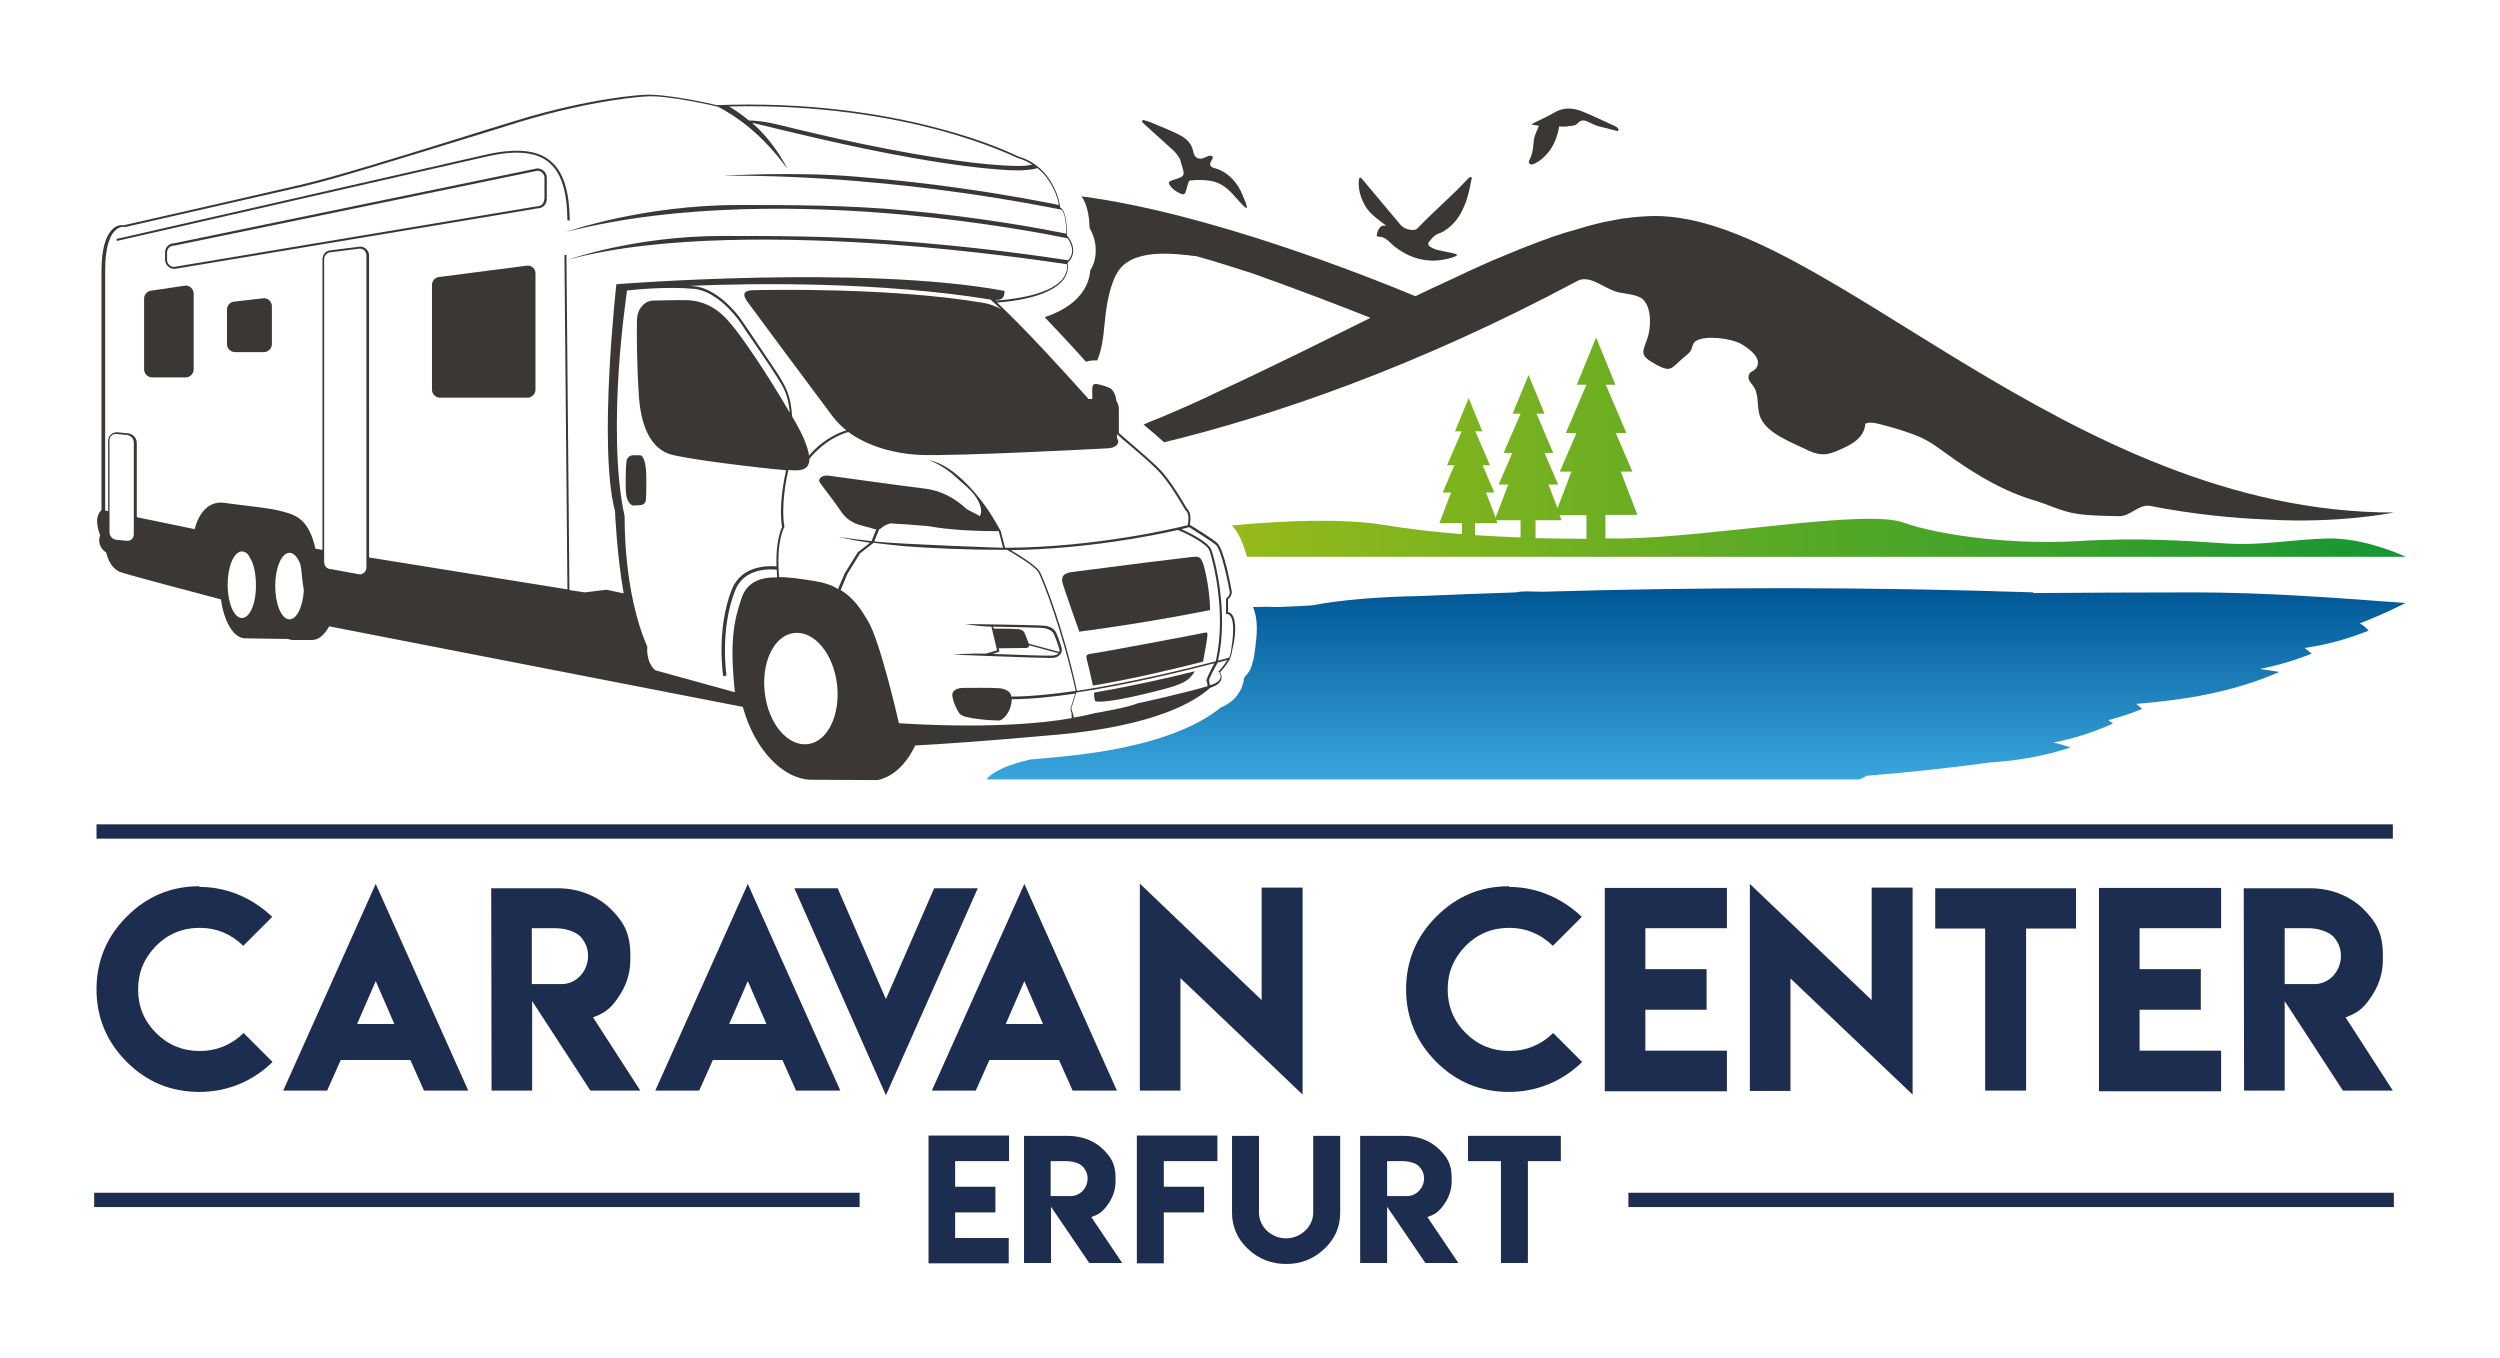 <?xml version="1.0" encoding="utf-8"?>
<!-- Generator: Adobe Illustrator 25.1.0, SVG Export Plug-In . SVG Version: 6.00 Build 0)  -->
<svg version="1.1" id="Ebene_1" xmlns="http://www.w3.org/2000/svg" xmlns:xlink="http://www.w3.org/1999/xlink" x="0px" y="0px"
	 viewBox="0 0 751.2 408.2" style="enable-background:new 0 0 751.2 408.2;" xml:space="preserve">
<style type="text/css">
	.st0{fill:#1D2D50;}
	.st1{fill:#3B3735;}
	.st2{fill:url(#see_1_);}
	.st3{fill:url(#wald_1_);}
</style>
<g>
	<path class="st0" d="M59.9,328.1c-8.5,0-15.8-3-21.8-9c-6-6-9.1-13.3-9.1-21.8c0-8.5,3-15.8,9.1-21.9c6.1-6.1,13.3-9.1,21.8-9.1
		l0,0.2c9.4,0,16.9,4.2,21.9,9l-8.7,8.7c-3.7-3.6-8.1-5.4-13.1-5.4c-5.1,0-9.5,1.8-13.1,5.4c-3.6,3.7-5.4,8-5.4,13.1
		c0,5.1,1.8,9.5,5.4,13.1c3.6,3.6,8,5.4,13.1,5.4c5.1,0,9.5-1.8,13.2-5.4l8.7,8.7C76.8,324.1,69.4,328.1,59.9,328.1z M112.9,265.6
		l27.8,62.1h-13.3l-4.1-9.2h-20.9l-4.1,9.2H85.1L112.9,265.6z M118.5,307.7l-5.6-12.9l-5.6,12.9H118.5z M147.6,266.9h19.9
		c6.8,0,12.3,2.6,16,6.2c3.7,3.7,5.9,7.1,5.9,13.8v1.6c0,4.1-1.3,8-3.9,11.6c-2.1,3-3.8,4.3-7.3,5.6l14.2,22h-15l-17.5-26.9v26.9
		h-12.2L147.6,266.9z M176.7,287.2c0-2.2-0.8-4.2-2.4-5.9c-1.6-1.5-4.6-2.4-7.6-2.4h-6.9v16.8h4.7v0h4.1
		C173.1,295.8,176.7,291.9,176.7,287.2z M224.7,265.6l27.8,62.1h-13.3l-4.1-9.2h-20.9l-4.1,9.2h-13.2L224.7,265.6z M230.3,307.7
		l-5.6-12.9l-5.6,12.9H230.3z M266.2,329.1l-27.5-62.2h13l14.5,33.3l14.5-33.3h13.1L266.2,329.1z M307.8,265.6l27.8,62.1h-13.3
		l-4.1-9.2h-20.9l-4.1,9.2H280L307.8,265.6z M313.4,307.7l-5.6-12.9l-5.6,12.9H313.4z M379.1,300.5v-33.8h12.3v62.2l-36.7-35v33.8
		h-12.2v-62.2L379.1,300.5z M453.4,328.1c-8.5,0-15.8-3-21.8-9c-6-6-9.1-13.3-9.1-21.8c0-8.5,3-15.8,9.1-21.9
		c6.1-6.1,13.3-9.1,21.8-9.1l0,0.2c9.4,0,16.9,4.2,21.9,9l-8.7,8.7c-3.7-3.6-8.1-5.4-13.1-5.4c-5.1,0-9.5,1.8-13.1,5.4
		c-3.6,3.7-5.4,8-5.4,13.1c0,5.1,1.8,9.5,5.4,13.1c3.6,3.6,8,5.4,13.1,5.4c5.1,0,9.5-1.8,13.2-5.4l8.7,8.7
		C470.3,324.1,462.9,328.1,453.4,328.1z M518.9,266.7v12.2h-24.5v12.3h18.4v12.2h-18.4v12.3h24.5v12.2h-36.7v-61.1H518.9z
		 M562.4,300.5v-33.8h12.3v62.2L538,294v33.8h-12.2v-62.2L562.4,300.5z M623.8,266.9V279h-15v48.7h-12.3V279h-15v-12.1H623.8z
		 M667.4,266.7v12.2h-24.5v12.3h18.4v12.2h-18.4v12.3h24.5v12.2h-36.7v-61.1H667.4z M674.2,266.9h19.9c6.8,0,12.3,2.6,16,6.2
		c3.7,3.7,5.9,7.1,5.9,13.8v1.6c0,4.1-1.3,8-3.9,11.6c-2.1,3-3.8,4.3-7.3,5.6l14.2,22h-15l-17.5-26.9v26.9h-12.2L674.2,266.9z
		 M703.4,287.2c0-2.2-0.8-4.2-2.4-5.9c-1.6-1.5-4.6-2.4-7.6-2.4h-6.9v16.8h4.7v0h4.1C699.8,295.8,703.4,291.9,703.4,287.2z"/>
	<g>
		<g>
			<path class="st0" d="M303.2,341.2v7.7H287v7.7h12.1v7.7H287v7.7h16.1v7.6H279v-38.4H303.2z"/>
			<path class="st0" d="M307.7,341.3h13.1c4.5,0,8.1,1.6,10.5,3.9c2.4,2.3,3.9,4.4,3.9,8.7v1c0,2.6-0.8,5-2.5,7.3
				c-1.4,1.9-2.5,2.7-4.8,3.5l9.3,13.8h-9.9l-11.5-16.9v16.9h-8.1L307.7,341.3z M326.8,354.1c0-1.4-0.5-2.6-1.6-3.7
				c-1-1-3-1.5-5-1.5h-4.5v10.5h3.1v0h2.7C324.5,359.5,326.8,357,326.8,354.1z"/>
			<path class="st0" d="M365.8,341.2v7.7h-16.1v7.7h12.1v7.7h-12.1v15.3h-8.1v-38.4H365.8z"/>
			<path class="st0" d="M394.6,364.4v-23.1h8.1v23.1c0,4.3-1.6,7.9-4.8,10.9c-3.2,3-7,4.5-11.4,4.5c-4.5,0-8.3-1.5-11.5-4.5
				c-3.2-3-4.8-6.7-4.8-10.9v-23.1h8.1v23.1c0,4.2,3.7,7.7,8.1,7.7C390.9,372.1,394.6,368.5,394.6,364.4z"/>
			<path class="st0" d="M408.7,341.3h13.1c4.5,0,8.1,1.6,10.5,3.9c2.4,2.3,3.9,4.4,3.9,8.7v1c0,2.6-0.8,5-2.5,7.3
				c-1.4,1.9-2.5,2.7-4.8,3.5l9.3,13.8h-9.9l-11.5-16.9v16.9h-8.1L408.7,341.3z M427.9,354.1c0-1.4-0.5-2.6-1.6-3.7
				c-1-1-3-1.5-5-1.5h-4.5v10.5h3.1v0h2.7C425.5,359.5,427.9,357,427.9,354.1z"/>
			<path class="st0" d="M469,341.3v7.6h-9.9v30.6h-8.1v-30.6h-9.9v-7.6H469z"/>
		</g>
	</g>
	<rect x="29" y="247.7" class="st0" width="690" height="4.3"/>
	<rect x="28.3" y="358.4" class="st0" width="230" height="4.3"/>
	<rect x="489.3" y="358.4" class="st0" width="230" height="4.3"/>
	<path id="berg" class="st1" d="M497.3,64.9c-1.4,0-2.9,0.1-4.4,0.2c-0.4,0-0.9,0.1-1.3,0.1c-1.1,0.1-2.3,0.3-3.5,0.4
		c-0.5,0.1-0.9,0.1-1.3,0.2c-1.6,0.3-3.2,0.6-4.8,0.9c-0.3,0.1-0.5,0.1-0.8,0.2c-1.4,0.3-2.8,0.7-4.3,1.1c-0.6,0.2-1.2,0.3-1.7,0.5
		c-1.2,0.4-2.5,0.7-3.8,1.1c-0.6,0.2-1.1,0.3-1.7,0.5c-1.7,0.6-3.5,1.1-5.2,1.8c-0.6,0.2-1.1,0.4-1.7,0.6c-1.3,0.5-2.6,1-3.9,1.5
		c-0.8,0.3-1.5,0.6-2.3,0.9c-1.2,0.5-2.4,1-3.6,1.5c-0.7,0.3-1.5,0.6-2.2,0.9c-1.8,0.7-3.6,1.5-5.3,2.3c-0.9,0.4-1.9,0.8-2.9,1.3
		c-1,0.4-2,0.9-3,1.4c-1.1,0.5-2.2,1-3.2,1.5c-0.9,0.4-1.7,0.8-2.6,1.2c-2.8,1.3-5.6,2.6-8.5,4c-14.7-6.1-62.2-25-100.3-30
		c1.5,2.2,2.3,5.4,2.4,9.5c2,3.5,2,6.6,1.7,8.7c-0.2,1.4-0.7,2.8-1.5,4c-0.2,2.7-1.2,5.2-3,7.4c-2.6,3.2-6.5,5.3-10.7,6.7
		c3.7,3.9,7.9,8.3,12.4,13.4c0.9-0.3,1.8-0.4,2.6-0.4c0.3,0,0.5,0,0.8,0c1.3-3.1,1.8-6.6,2.1-10c0.5-5.2,1.2-11.3,3.7-16
		c4.2-7.8,16.7-6.2,24.1-5.3c5.7,1.6,11.3,3.4,16.6,5.1c12.5,4.4,28.4,10.5,35.6,13.4c-9.7,4.8-19.7,9.8-29.7,14.6
		c-0.9,0.4-1.8,0.9-2.7,1.3c-1.5,0.7-2.9,1.4-4.4,2.1c-1.3,0.6-2.5,1.2-3.8,1.8c-1.4,0.6-2.7,1.3-4.1,1.9c-1.4,0.6-2.7,1.3-4,1.9
		c-1.3,0.6-2.6,1.2-3.9,1.8c-1.4,0.6-2.8,1.3-4.3,1.9c-1.2,0.5-2.4,1.1-3.7,1.6c-1.5,0.7-3.1,1.3-4.6,1.9c-1,0.4-2,0.8-3,1.3
		c0.1,0.1,0.3,0.2,0.4,0.3c2.1,1.7,4,3.4,5.8,5c32.8-8,75.5-22.5,124.2-48.5c3.7-2,8.1,2.4,12.2,3.4c2,0.5,5.7,0.6,7.4,2.1
		c2.8,2.5,2.5,8.7,1.4,11.8c-1.6,4.5-2.4,5.1,2.9,8c4.3,2.3,4.4,0.8,7.8-2.1c0.8-0.7,1.6-1.2,2.2-2c0.7-1,0.5-2.3,1.6-3.1
		c2.9-1.9,10.8-0.8,13.6,0.8c2.1,1.2,6.7,4.3,4.6,7.3c-0.8,1.2-2.1,0.8-2.3,2.5c-0.2,1.4,1.2,2.3,1.8,3.5c1.5,2.9,0.5,6.2,1.9,9.1
		c2.2,4.7,9.1,7.1,13.5,9.3c4.9,2.4,6.9,1.7,11.6-0.5c3.1-1.5,6-3.4,6.3-7.2c1.7-0.8,4.4,0.2,6.1,0.6c3,0.8,6.3,1.8,9.3,3
		c4.4,1.7,7.8,4.7,11.6,7.3c6.9,4.8,15.1,9.6,23.3,12c4.2,1.2,8.4,3.4,12.8,4.1c4.2,0.7,8.9,0.7,13.1,0.8c3.4,0.1,6-3.7,9.3-3.1
		c12.8,2.5,24.8,3.7,35.2,4.1c21.5,1.3,38.1-2.1,38.1-2.1C621.2,154,548.2,64.9,497.3,64.9z"/>
	<g id="camper">
		<path class="st1" d="M321.9,171.9c-3,0.5-3.1,2-2.4,4c0.6,2,4.8,13.9,4.8,13.9c22.1-2.9,39.3-6.5,39.3-6.5
			c0-5.5-1.5-12.7-2.3-14.5c-0.8-1.8-1.5-1.6-3.5-1.4c-2,0.2-7.9,1-13.2,1.6C339.4,169.7,324.9,171.5,321.9,171.9z"/>
		<path class="st1" d="M192.3,136.8c-0.5,0-1.7,0-2.2,0c-0.5,0-1.5,0.4-1.8,1.5c-0.3,1.1-0.5,9.7,0,11.1c0.4,1.5,1.3,2.5,2,2.5
			c0.7,0,1.5-0.1,2-0.1c0.5,0,1.7-0.3,1.8-1.7c0.1-1.4,0.2-7.1,0-9.1C193.9,138.9,193.3,136.8,192.3,136.8z"/>
		<path class="st1" d="M361.5,190.2c-1.2,0.3-31.5,6-33.5,6.2c-2,0.2-1.6,1-1.4,1.9c0.2,0.6,1.2,5,1.8,7.7
			c12.6-2.1,25.3-5.2,33.1-7.2c0.4-2.1,1.3-7,1.3-7.9C362.9,189.9,362.7,190,361.5,190.2z"/>
		<path class="st1" d="M329.1,210.7c0,0,2,0.9,14.5-2.1c11.3-2.7,13.4-3.5,15.4-6.9c-7.9,2-19.1,4.5-30.2,6.4
			C328.7,208.7,328.7,209.6,329.1,210.7z"/>
		<path class="st1" d="M286.3,196.7c1.1,0,24.2,1,29.1,1c0.4,0,0.6,0,0.8,0c1.4-0.1,2.1-0.7,2.5-1.2c0.4-0.5,0.4-1.2,0.3-1.8
			c-0.4-1.4-1.1-3.4-1.6-4.5c-0.6-1.3-2-2.1-3.8-2.2c-1.7-0.2-22.6-0.5-23.5-0.5c0,0,3.5,0.7,7.8,0.8l1.7,7.1l-3.3,1
			C290.8,196.3,286.3,196.7,286.3,196.7z M298.6,188.9l-0.2-0.6c6.3,0.1,14,0.3,15,0.4c1.6,0.2,2.8,0.8,3.3,1.9
			c0.5,1.1,1.2,3,1.6,4.4c0.1,0.3,0.1,0.6,0,0.9l-9.2-2.5c0-0.1,0-0.2-0.1-0.3c-0.4-1.1-0.9-2.4-1.2-3c-0.3-0.6-0.9-1.1-2.8-1.1
			C304.4,188.9,300,188.9,298.6,188.9z M300.3,195.8l-0.2-1c1.7,0,7.4-0.1,8.2-0.1c0.6,0,0.9-0.3,1-0.8l8.8,2.4
			c-0.4,0.4-1,0.6-1.8,0.7c-1.2,0.1-10.2-0.2-18-0.5L300.3,195.8z"/>
		<path class="st1" d="M158.5,79.8l-26.3,3.4c-1.3,0-2.4,1.1-2.4,2.4v31.5c0,1.3,1.1,2.4,2.4,2.4h26.3c1.3,0,2.4-1.1,2.4-2.4V82.3
			C161,80.9,159.9,79.8,158.5,79.8z"/>
		<path class="st1" d="M79.3,89.6l-8.7,1c-1.3,0-2.4,1.1-2.4,2.4v10.4c0,1.3,1.1,2.4,2.4,2.4h8.7c1.3,0,2.4-1.1,2.4-2.4V92
			C81.7,90.7,80.6,89.6,79.3,89.6z"/>
		<path class="st1" d="M55.8,85.8l-10.1,1.5c-1.3,0-2.4,1.1-2.4,2.4V111c0,1.3,1.1,2.4,2.4,2.4h10.1c1.3,0,2.4-1.1,2.4-2.4V88.3
			C58.2,86.9,57.1,85.8,55.8,85.8z"/>
		<path class="st1" d="M171.2,66.3c-0.1-9.2-2-14.9-6-18.1c-4-3.2-10.2-3.7-18.9-1.8C128.7,50.4,35.9,71.6,35,71.8l0.1,0.6
			c0.9-0.2,93.7-21.4,111.3-25.4c8.5-1.9,14.5-1.4,18.3,1.6c3.9,3.1,5.7,8.7,5.8,17.6L171.2,66.3z"/>
		<path class="st1" d="M161.4,50.6L161.4,50.6L52.3,73.1c-1.5,0-2.7,1.2-2.7,2.7v2.2c0,1.5,1.2,2.8,2.8,2.8l0.1,0l109.1-18.2
			c1.5,0,2.7-1.2,2.7-2.8v-6.6C164.2,51.8,163,50.6,161.4,50.6z M163.5,59.9c0,1.2-0.9,2.1-2.1,2.1l-0.1,0L52.3,80.2
			c-1.2,0-2.1-1-2.1-2.1v-2.2c0-1.2,0.9-2.1,2.1-2.1l0.1,0l109.1-22.5c1.1,0,2.1,1,2.1,2.1V59.9z"/>
		<path class="st1" d="M370.2,184.7c-0.3-0.4-0.7-0.7-1.2-0.8l0-3.8c0.4-0.3,1.3-1.3,1.1-2.5c-0.1-0.5-2.2-12.6-4.4-14.5
			c-1.8-1.5-7.1-4.8-8.2-5.4c0.2-0.8,0.6-3.7-0.8-4.8c-0.4-0.7-3.8-6.6-6.9-10.4c-2.1-2.6-6.6-6.3-9.8-9.1c-1.6-1.4-3-2.6-3.8-3.3
			v-7c0-1.7-0.8-2.7-0.8-2.7c0-1.6-1-3.2-1.6-3.6c-0.5-0.4-2.9-1.2-4.2-1.4c-1.2-0.2-1.4,0.6-1.4,1.5c0,0.9,0,3,0,3h-1.1
			c-7.7-8.6-18.8-20.8-27.5-29c3.6-0.2,15.5-1.4,19.8-6.7c1.3-1.6,1.7-3.4,1.4-5.3c0.4-0.3,1.4-1.3,1.6-2.8c0.3-1.7-0.3-3.5-1.8-5.4
			c0-1.2,0-7.4-2-8.3c-0.1-0.7-0.5-3.4-2-6.3c-1.6-3.2-4.7-7.4-10.7-9.1c-0.6-0.3-9.1-4.6-24.1-8.5c-9-2.4-18.6-4.2-28.5-5.4
			c-12.3-1.5-25.1-2-37.9-1.5c-1.1-0.3-15.7-3.6-22-3.1c-0.1,0-15.4,0.7-38.5,7.8c-5.4,1.7-11.2,3.4-16.8,5.2
			c-18.6,5.8-37.7,11.7-47.6,14c-12.4,2.9-51.6,11.8-53.4,12.2c-0.3-0.1-1.7-0.2-3,0.9c-1.6,1.3-3.6,4.6-3.6,12.8v71.9
			c-0.6,0.5-2.4,2.4-0.4,7.5c-0.2,0.4-0.6,1.9,0.1,3.3c0.3,0.7,0.9,1.4,1.7,1.9c0.5,2.1,1.7,5.1,4.6,6c4.1,1.3,23.8,6.5,29.9,8.1
			c0.9,6.7,3.8,11.7,7.3,11.7c7,0.1,10.9,0.2,12.9,0.2c0.4,0.2,0.9,0.3,1.4,0.3h0.1l0,0l5.7,0c1.9,0,3.7-1.5,5.1-4.1l124.3,24.2
			c3.5,12.8,12.1,21.9,20.8,21.9l19.6,0.1c4.8-0.9,8.8-4.9,11.4-10.4c7.7-0.4,21.2-1.3,43.3-3.3c28.9-2.7,40.8-9.9,45.3-14
			c0.3-0.1,0.6-0.2,0.8-0.3c1.5-0.6,2.4-1.4,2.6-2.4c0.2-0.9-0.2-1.7-0.4-2c0.5-0.5,1.9-2.1,2.8-3.7c0.1,0,0.2-0.1,0.2-0.1l-0.1-0.2
			c0.3-0.6,0.5-1.2,0.6-1.7c0-0.3,0.1-0.7,0.2-1.1C371.1,192.1,371.8,186.7,370.2,184.7z M300.8,92.9c-1.4-0.8-3.4-1.6-5.3-1.9
			c-28-4.7-65.1-3.9-69.2-3.8c-4.1,0.1-2.5,2.4-1.4,3.9c0.7,1,20.1,27.1,25.5,34.3c1.1,1.4,2.4,2.7,3.9,3.9
			c-5.9,1.9-9.6,5.7-11.2,7.6c-0.2-1.4-0.7-3.1-1.7-5.4c-0.6-1.4-1.8-3.7-3.4-6.4c-0.3-6.3-2.1-9.1-3.7-11.8
			c-1.1-1.8-4.2-6.3-6.8-10.2c-1.7-2.6-3.4-5-4.4-6.5c-2.2-3.4-8.2-10-14.5-10.6c-0.6-0.1-1.2-0.1-1.8-0.1
			c21.4-0.9,57.9-1.2,90.8,4.1L300.8,92.9z M281.8,39c15.3,4.1,23.9,8.5,24,8.5l0.1,0c1.7,0.5,3.1,1.2,4.3,2
			c-0.5,0.1-1.2,0.2-2.1,0.3c-3.4,0.2-9-0.1-16.4-1c-22.4-2.8-44.7-8.1-58.1-11.4c-3.8-0.9-6.7-1.2-8.6-1.2
			c-2.1-1.8-4.2-3.2-5.9-4.2C246.5,31.3,268.2,35.4,281.8,39z M40.2,160.6c0,1.1-0.9,2-2.1,1.9l-3.1-0.3c-1.2-0.1-2.1-1.1-2.1-2.3
			v-27.6c0-1.1,0.8-1.9,1.9-1.9c0.1,0,0.1,0,0.2,0l3.1,0.3c1.2,0.1,2.1,1.1,2.1,2.3V160.6z M72.7,185.7c-2.4,0-4.3-4.5-4.3-10
			c0-5.5,1.9-10,4.3-10c0.2,0,0.3,0,0.5,0.1c0.4,0.1,0.8,0.3,0.8,0.3l0.6,0.6l0.9,1.6l0,0c0.9,1.8,1.4,4.5,1.4,7.5
			C77,181.2,75.1,185.7,72.7,185.7z M87,186.1c-2.4,0-4.3-4.5-4.3-10c0-5.5,1.9-10,4.3-10c1.3,0,2.5,1.4,3.3,3.6
			c0.1,0.6,0.2,1.3,0.3,2c0.2,2.7,0.5,4.5,0.7,5.7C91,182.3,89.2,186.1,87,186.1z M110.1,170.5c0,1.1-0.9,2.1-2,2.1l-8.7-1.6h0
			c-1.1,0-2-0.9-2-2.1v-91c0-1.1,0.9-2.1,2-2.1l0,0l8.7-1.1c1.1,0,2,0.9,2,2.1V170.5z M182.2,177.2l-6.5,0.8l-4.6-0.7l-0.9-100.7
			l-0.6,0l0.9,100.5l-59.6-9.6V76.8c0-1.5-1.2-2.7-2.7-2.7l0,0l-8.7,1.1c-1.5,0-2.6,1.2-2.6,2.7v87.3l-2.1-0.3
			c-1.9-8.4-5.4-10-9.5-11.1c-4-1.2-10.8-1.7-17.9-2.7c-7.1-1-8.9,7.9-8.9,7.9l-17.4-3.6v-22.3c0-1.5-1.2-2.8-2.7-2.9l-3.1-0.3
			c-1.5-0.1-2.8,1-2.8,2.5v21.2l-0.9-0.2V81.2c0-7.9,1.8-11,3.3-12.2c1.3-1.1,2.5-0.8,2.6-0.8l0.1,0l0.1,0
			c0.4-0.1,40.8-9.3,53.5-12.2c9.8-2.3,29-8.3,47.6-14c5.6-1.7,11.4-3.5,16.8-5.2c22.9-7,38.2-7.8,38.3-7.8c6.3-0.6,21.7,3,21.9,3.1
			l0,0h0c0,0,0,0,0,0c5.4,2.8,13.3,8.2,20.9,18.8c-3.2-6.3-7.1-10.8-10.7-14c1.9,0.4,4.6,1.1,7.5,1.8c13.4,3.2,35.7,8.6,58.2,11.4
			c6,0.7,10.7,1.1,14.2,1.1c0.8,0,1.5,0,2.2-0.1c1.6-0.1,2.8-0.3,3.6-0.6c2.3,1.8,3.7,4,4.7,5.9c1.1,2.1,1.6,4.1,1.8,5.2
			c-5-1-15.2-3-28.6-4.9c-8.8-1.3-19.9-2.6-32.2-3.6c-18.3-1.6-40.1-0.3-40.1-0.3c27.8-0.2,54.6,2.7,72.2,5.2
			c14.2,2,24.8,4.1,29.4,5c1.1,0.6,1.5,4.4,1.5,7.2c-7-1.4-25.4-4.9-48.7-7c-17.4-1.6-34.1-1.6-49.7-1.6c-29.2,0-51.9,8.1-51.9,8.1
			c34.3-8.8,74.1-7.7,101.4-5.2c24,2.2,42.9,5.8,49.3,7.1c1.1,1.6,1.5,3.1,1.3,4.4c-0.2,1.1-0.8,1.9-1.2,2.2c-6.5-1-28-4.2-54-6
			c-18.2-1.3-35-1.3-49.8-1.3c-26.4,0-46.3,7.1-46.3,7.1c27.7-7.5,67.5-6.6,96.1-4.6c25.7,1.9,47,5,53.7,6c0.2,1.6-0.3,3.1-1.3,4.4
			c-4.3,5.4-17.4,6.3-19.9,6.5c-0.1-0.1-0.1-0.1-0.2-0.2c3.1,0.3,2.6-2.7,2.6-2.7c-42.6-7.9-116.6-2-116.6-2s-5.5,49-0.4,68.2
			c0,0,0.5,12.8,2.6,24.7L182.2,177.2z M222.9,179.5c-2.6,7.5-3.6,13.7-2.1,28.5l-23.9-6.6c-2.9-2.5-2.4-6.9-2.4-6.9l0-0.1l0-0.1
			c-7.3-16.6-6.8-38.9-6.8-39.1v0l0,0c-2.9-13-2.6-30.8-1.8-43.5c0.8-12.6,2.3-22.7,2.5-24.4c1.7-0.2,11.9-1.3,20.2-0.5
			c6.1,0.6,11.8,7,14,10.3c1,1.5,2.6,3.9,4.4,6.5c2.7,3.9,5.7,8.4,6.8,10.2c1.5,2.4,3.1,4.9,3.5,10.2c-5.6-9.7-15-24.3-19.6-28.8
			c-4.3-4.2-8.5-4.9-11.2-5c-2.6-0.1-7.6,0.1-10,0.1c-2.9,0-5,2.6-5.1,5.7c-0.1,3.2-0.1,13.2,0.6,23.4c0.8,10.3,4.4,15.4,9.1,17
			c4.3,1.5,27.8,4.3,35.1,4.9c-0.5,2.2-2.3,10.6-1.2,17.1c-0.3,0.6-1.9,4-1.7,11.8c-0.9-0.1-2.9-0.2-5.2,0.3c-4,0.8-6.8,3.1-8.2,6.6
			c-4.8,12.2-2.6,26-2.6,26.1l1-0.2c0-0.1-2.1-13.7,2.6-25.6c2.8-7,10.9-6.4,12.5-6.2c0,0.7,0.1,1.5,0.1,2.3
			C227.7,173.4,224.4,175.4,222.9,179.5z M242.7,223.6c-6,0.7-11.8-6.1-12.9-15.4c-1.1-9.2,2.8-17.3,8.8-18
			c6-0.7,11.8,6.1,12.9,15.4C252.6,214.8,248.7,222.9,242.7,223.6z M244.2,174.5c-3.9-0.6-7.1-1.1-10.1-1.1
			c-0.9-10.9,1.5-14.8,1.5-14.9l0.1-0.1l0-0.1c-1.1-6.6,0.7-15,1.2-17.1c0.4,0,0.7,0.1,0.9,0.1c3,0.2,5.4-0.2,5.4-3.4
			c1.2-1.5,5.1-6.1,11.7-8.1c5.8,4.3,14,6.6,21.9,6.9c10.2,0.4,52.8-1.8,56.2-2c3.4-0.3,3.2-2.3,2.8-2.7c-0.3-0.3-0.1-0.9-0.2-1.6
			c0.7,0.7,2.1,1.9,4,3.5c3.2,2.7,7.6,6.4,9.7,9c3.3,4,6.8,10.3,6.9,10.4l0,0.1l0.1,0c1.1,0.8,0.8,3.4,0.6,4.4
			c-3.9,1-27.7,6.6-54.3,6.8c-0.2-0.1-0.5,0-0.5,0h-0.1l-1.3-5l0,0c-5.1-9.6-10.7-15.1-14.4-17.9c-4.1-3.1-7.2-3.4-7.2-3.4
			c0,0,2.9,0.8,6.8,3.9c0,0,4.4,3.9,4.4,3.9l-0.1,0c0.1,0,0.1,0.1,0.2,0.1c1.8,1.6,3.8,3.9,4.3,6.4c0.2,1,0.1,1.8-0.3,2.5
			c-1-0.7-3.5-1.8-4-2.2c-3.6-3.3-7.6-5.5-12.6-6.1c-9.7-1.2-19.3-2.6-29-3.9c-1.8-0.2-3.5,1.1-2.2,2.4l0.1,0.2
			c2.3,3.1,4.3,5.6,6.1,8.3c1.3,1.9,3,3.1,5.1,3.8c1.5,0.5,3.1,0.8,4.6,1.3c0.3,0.1,0.6,0.1,0.8,0.2c-0.7,1.6-1.2,2.9-1.4,3.5
			c-6.4-0.7-9.9-1.3-10-1.3c0,0,3.4,0.9,9.5,1.8l-3.7,2.9l-3.9,6.3l-2,4.7C250,175.8,247.5,175,244.2,174.5z M363.4,165.4
			c0.9,2.4,5.3,18.7,1.9,33.3c-8,2.1-25.4,6.4-41.7,8.9l0,0c-4-18.6-9.8-33.2-11.1-35.7c-0.9-1.8-6.2-5.1-8.8-6.6
			c22.3-0.3,42.6-4.3,50.4-6.1l-0.1,0.1C356.4,160.2,362.6,163.3,363.4,165.4z M301.4,164.6c-0.1,0-30.2-1-38.7-1.9
			c0.4-1,0.9-2.3,1.5-3.7c0.4-0.1,0.8-0.4,1.2-0.8c0.9-0.5,1.8-1,2.7-0.9c1.6,0.1,3.2,0.2,4.8,0.3c2,0.2,4.1,0.3,6.1,0.5
			c5.5,1,12.4,1.5,21.1,1.5C300.1,159.6,301.4,164.6,301.4,164.6z M322,215.8c-10.3,1.8-22.1,2.2-31,2.2c-10.8,0-19.4-0.6-20.9-0.7
			c-0.6-2.7-5.8-25-9.3-30.7c-2.3-3.9-4.5-7.1-8.2-9.3l2-4.8l3.8-6.2l4.1-3.2c2.6,0.3,5.6,0.7,9,1c7.9,0.6,18,1.1,29.7,1.1
			c0.5,0,0.9,0,1.4,0c1.9,1.1,8.5,4.9,9.5,6.9c1.3,2.5,7,17,11.1,35.4c0,0,0,0.1,0,0.1c-6.9,1-13.7,1.7-19.3,1.7
			c-0.2-1.8-2.4-2.4-3.6-2.5c-2-0.2-9.4-0.1-10.9-0.1c-1.5,0-3.6,0.6-3.2,2.6c0.3,2,1.5,4.3,2.1,5.1c0.6,0.8,2.6,1.3,6,1.7
			c3.4,0.4,4.4,0.3,5.7,0.4c1.3,0.1,3.9-2.5,4-6.4c5.6,0,12.3-0.7,19.1-1.7c-0.4,1.2-1,3.3-1.3,4c-0.3,0.6,0,1.3,0.2,1.9
			C321.9,214.8,322.1,215.3,322,215.8z M362.8,206.2c-5.9,1.8-20.6,5.1-20.8,5.1l-0.1,0c-2.5,1.2-12.9,3-13,3l0,0
			c-2,0.5-4.1,1-6.3,1.3c0-0.6-0.2-1.2-0.4-1.7c-0.2-0.6-0.4-1.1-0.2-1.4c0.3-0.8,1.1-3.3,1.4-4.4c16-2.4,33.3-6.7,41.5-8.8
			c-1.2,2.2-2.5,4.8-2.4,5.3C362.8,205.2,362.9,205.9,362.8,206.2z M366.3,201.6l-0.2,0.2l0.2,0.2c0,0,0.7,0.8,0.4,1.7
			c-0.2,0.8-0.9,1.4-2.2,1.9c-0.3,0.1-0.6,0.2-1,0.3c0-0.6-0.2-1.3-0.2-1.5c0-0.5,1.3-3,2.6-5.3l0,0v0c1.3-0.3,2.3-0.6,2.9-0.8
			C367.8,200,366.3,201.6,366.3,201.6z M370,194.9c-0.1,0.5-0.1,0.9-0.2,1.2c-0.1,0.5-0.2,1-0.5,1.5c-0.6,0.2-1.7,0.5-3.3,0.9
			c3.3-14.7-1.1-30.9-2-33.3c-0.9-2.4-7-5.3-9-6.2c1.1-0.3,1.9-0.5,2.3-0.6c1.2,0.8,6.3,3.9,8,5.3c1.7,1.4,3.6,10.9,4.2,14.1
			c0.2,1.1-1,2-1,2l-0.1,0.1l0,4.6l0.3,0c0.4,0,0.7,0.2,1,0.6C371.1,186.9,370.4,192.3,370,194.9z"/>
	</g>
	<path class="st1" d="M486.1,39.4c-2-0.5-3.9-1-5.9-1.5c-0.8-0.2-1.6-0.7-2.4-1c-1.4-0.7-2.5-1.3-3.9,0.3c-0.6,0.7-2.2,0.6-3.3,0.8
		c-0.7,0.1-1.4,0-2.1,0c-0.6,3.6-2,6.9-4.8,9.4c-0.9,0.8-1.9,1.5-2.9,1.9c-1,0.4-1.7-0.3-1.3-1.1c1.1-2,1.2-4.1,1.4-6.2
		c0.2-1.4,1-2.8,1.5-4.2c-0.4-0.1-1.2-0.2-2.3-0.4c0.8-0.4,1.1-0.7,1.5-0.8c1.8-0.9,3.6-1.7,5.3-2.7c2.8-1.7,5.7-1.6,8.6-0.4
		c3.4,1.4,6.7,3,10,4.5c0.4,0.2,0.6,0.6,0.9,0.9C486.4,38.9,486.3,39.1,486.1,39.4z"/>
	<path class="st1" d="M416.5,67.8c-0.6-0.5-1.2-0.9-1.7-1.3c-2-1.5-3.9-3.1-5-5.4c-1.1-2.2-1.7-4.4-1.5-6.8c0-0.2,0-0.4,0.1-0.6
		c0.1-0.3,0.3-0.4,0.6-0.2c0.3,0.3,0.5,0.6,0.8,0.9c3.6,4.3,7.3,8.7,10.9,13c1.1,1.3,2.5,1.7,4,1.7c0.8,0,1.3-0.5,1.7-1
		c0.9-0.9,1.8-1.8,2.7-2.7c2.9-2.7,5.7-5.5,8.6-8.2c1.2-1.2,2.3-2.4,3.5-3.6c0.2-0.2,0.6-0.5,0.8-0.4c0.4,0.1,0.2,0.6,0.1,0.9
		c-0.5,2.8-1.1,5.6-2.3,8.2c-1.2,2.8-3,5.3-5.7,7c-0.6,0.4-1.2,0.7-1.9,0.9c-1.3,0.5-2.1,1.6-2.9,2.6c-0.3,0.4-0.1,1.1,0.5,1.4
		c0.7,0.4,1.4,0.7,2.1,0.9c1.7,0.4,3.5,0.7,5.2,1.1c0.3,0.1,0.6,0.3,0.8,0.4c-0.2,0.2-0.5,0.4-0.7,0.5c-6.5,2.3-12.5,1.3-18-2.9
		c-0.9-0.7-1.6-1.5-2.5-2.2c-0.7-0.6-1.6-0.9-2.5-0.9c-0.4,0-0.6-0.2-0.5-0.5c0.1-0.5,0.2-0.9,0.4-1.4
		C414.7,68,415.2,67.7,416.5,67.8z"/>
	<path class="st1" d="M354.6,47.9c-0.7-1.3-1.6-2.4-2.7-3.3c-2.8-2.6-5.7-5.1-8.5-7.7c-0.1-0.1-0.2-0.4-0.3-0.6
		c0.2-0.1,0.5-0.3,0.6-0.2c1,0.3,2.1,0.6,3.1,1.1c2,0.8,4.1,1.7,6.1,2.6c1.9,0.9,3.8,1.8,4.9,3.7c0.3,0.5,0.5,1.2,0.7,1.8
		c0.1,0.2,0.1,0.4,0.1,0.5c0.4,1.7,1.7,2.3,3.3,1.6c0.5-0.2,1-0.5,1.5-0.6c0.3-0.1,0.8,0.1,1,0.3c0.1,0.1-0.1,0.6-0.2,0.9
		c0,0.1-0.1,0.1-0.1,0.1c-0.8,1.3-0.6,2,0.8,2.4c2.6,0.7,4.6,2.2,6.3,4.3c1.2,1.5,2,3.3,2.7,5.1c0.3,0.6,0.5,1.3,0.7,1.9
		c0.1,0.2,0,0.4,0,0.7c-0.2-0.1-0.5-0.1-0.6-0.3c-1-1-2-2-2.9-3.1c-1.8-2.1-3.8-3.9-6.6-4.6c-2.2-0.5-4.5-0.5-6.7-0.3
		c-0.4,0-0.6,0.3-0.7,0.6c-0.3,0.9-0.5,1.9-0.8,2.8c-0.2,0.7-0.7,0.9-1.3,0.7c-1.5-0.6-2.8-1.5-3.6-2.8c-0.3-0.5-0.3-0.8,0.3-1.1
		c0.6-0.3,1.3-0.5,2-0.7c0.1,0,0.2,0,0.3-0.1c1.6-0.6,1.9-1,1.5-2.6C355.2,50.1,354.9,49,354.6,47.9z"/>
	<linearGradient id="see_1_" gradientUnits="userSpaceOnUse" x1="509.693" y1="234.229" x2="509.693" y2="176.689">
		<stop  offset="0" style="stop-color:#39A6DE"/>
		<stop  offset="1" style="stop-color:#005695"/>
	</linearGradient>
	<path id="see" class="st2" d="M709.1,187.3c4.7-1.8,9.1-3.8,13.7-6.1c-22.4-1.7-42.8-3.2-63.7-3.2c-16.1,0-32.1,0.1-48.2,0.2
		c0-0.1,0.1-0.1,0.1-0.2c-49.9-1.7-98.9-1.6-147.6-0.2c-1.6,0-3.3-0.1-4.9-0.1c-1.1,0-2.1,0.1-3.1,0.3c-9.6,0.3-19.1,0.7-28.7,1.1
		c-12,0.2-23.6,1.1-32.5,2.8c-3.4,0.2-6.7,0.4-10.1,0.5c-2.5-0.1-5-0.1-7.6,0c1.7,3.9,1.2,8.7,0.5,13.5c-0.1,0.4-0.1,0.7-0.1,0.9
		c-0.1,0.8-0.3,1.7-0.6,2.5c-0.2,0.9-0.5,1.7-1,2.5c-0.3,0.4-0.5,0.8-0.9,1.1c-0.2,0.3-0.4,0.6-0.6,0.8c0,0.6-0.1,1.2-0.3,1.7
		c-0.5,1.8-1.9,5.2-6.7,7.2c-6.7,5.5-20.5,12.2-48.3,14.8c-3.1,0.3-6,0.6-8.8,0.8c-6.3,1.4-11.2,3.4-13.3,6h262.2
		c0.1-0.1,0.3-0.1,0.4-0.1l0.8-0.4c0.2-0.1,0.8-0.4,1.1-0.6c12.4-1,24.7-2.3,37.1-4c8.1-0.5,16.2-1.9,24.2-4.5
		c-1.7-0.6-3.5-1.1-5.2-1.5c5.9-1.1,11.9-3,17.9-5.7c-0.5-0.4-0.9-0.7-1.4-1c3.4-0.9,6.8-2,10.2-3.4c-0.6-0.5-1.2-1-1.8-1.5
		c14.5-1.2,28.8-3.4,43-9.6c-1.9-0.3-3.8-0.6-5.8-0.9c5.1-1,10.3-2.5,15.5-4.6c-0.7-0.6-1.4-1.1-2.1-1.7c6.3-0.9,12.7-2.6,19.2-5.2
		C711.1,188.7,710.1,187.9,709.1,187.3z"/>
	<linearGradient id="wald_1_" gradientUnits="userSpaceOnUse" x1="370.069" y1="134.37" x2="722.835" y2="134.37">
		<stop  offset="0" style="stop-color:#96BA19"/>
		<stop  offset="1" style="stop-color:#159633"/>
	</linearGradient>
	<path id="wald" class="st3" d="M374.7,167.3h348.2c0,0-12.3-5.8-23.5-5.5c-11.2,0.3-19.6,2.2-30.4,1.5c-10.8-0.7-26.2-1.9-44.8-0.7
		c-18.6,1.1-40.8-1.5-52.3-5.6c-11.5-4.1-57.5,4.4-84.2,4.8c-1.8,0-3.5,0-5.3,0v-7.1h9.6l-5-13h3.5l-5-11.6h3.2l-6.2-14.5h2.9
		l-5.8-14.2l-5.8,14.2h2.9l-6.2,14.5h3.2l-5,11.6h3.5l-4.2,11l-2.7-7.1h2.9l-4.1-9.5h2.6l-5-11.8h2.4l-4.8-11.6l-4.8,11.6h2.4
		l-5.1,11.8h2.6l-4.1,9.5h2.9l-3.8,9.9l-2.9-7.5h2.5l-3.5-8.2h2.2l-4.4-10.2h2.1l-4.1-10l-4.1,10h2l-4.4,10.2h2.2l-3.5,8.2h2.5
		l-3.5,9.2h6.8v3.3c-7.8-0.6-15.6-1.5-23.7-2.8c-12.6-2-29.6-1.3-45.5,0.2C371,158.7,372.8,160.7,374.7,167.3z M461.4,156.3h7.8
		l-0.6-1.5h8.1v7.1c-5.3,0-10.4-0.1-15.3-0.2V156.3z M443.2,157.2h6.8l-0.4-0.9h7.3v5.2c-4.6-0.2-9.2-0.4-13.7-0.7V157.2z"/>
</g>
</svg>
